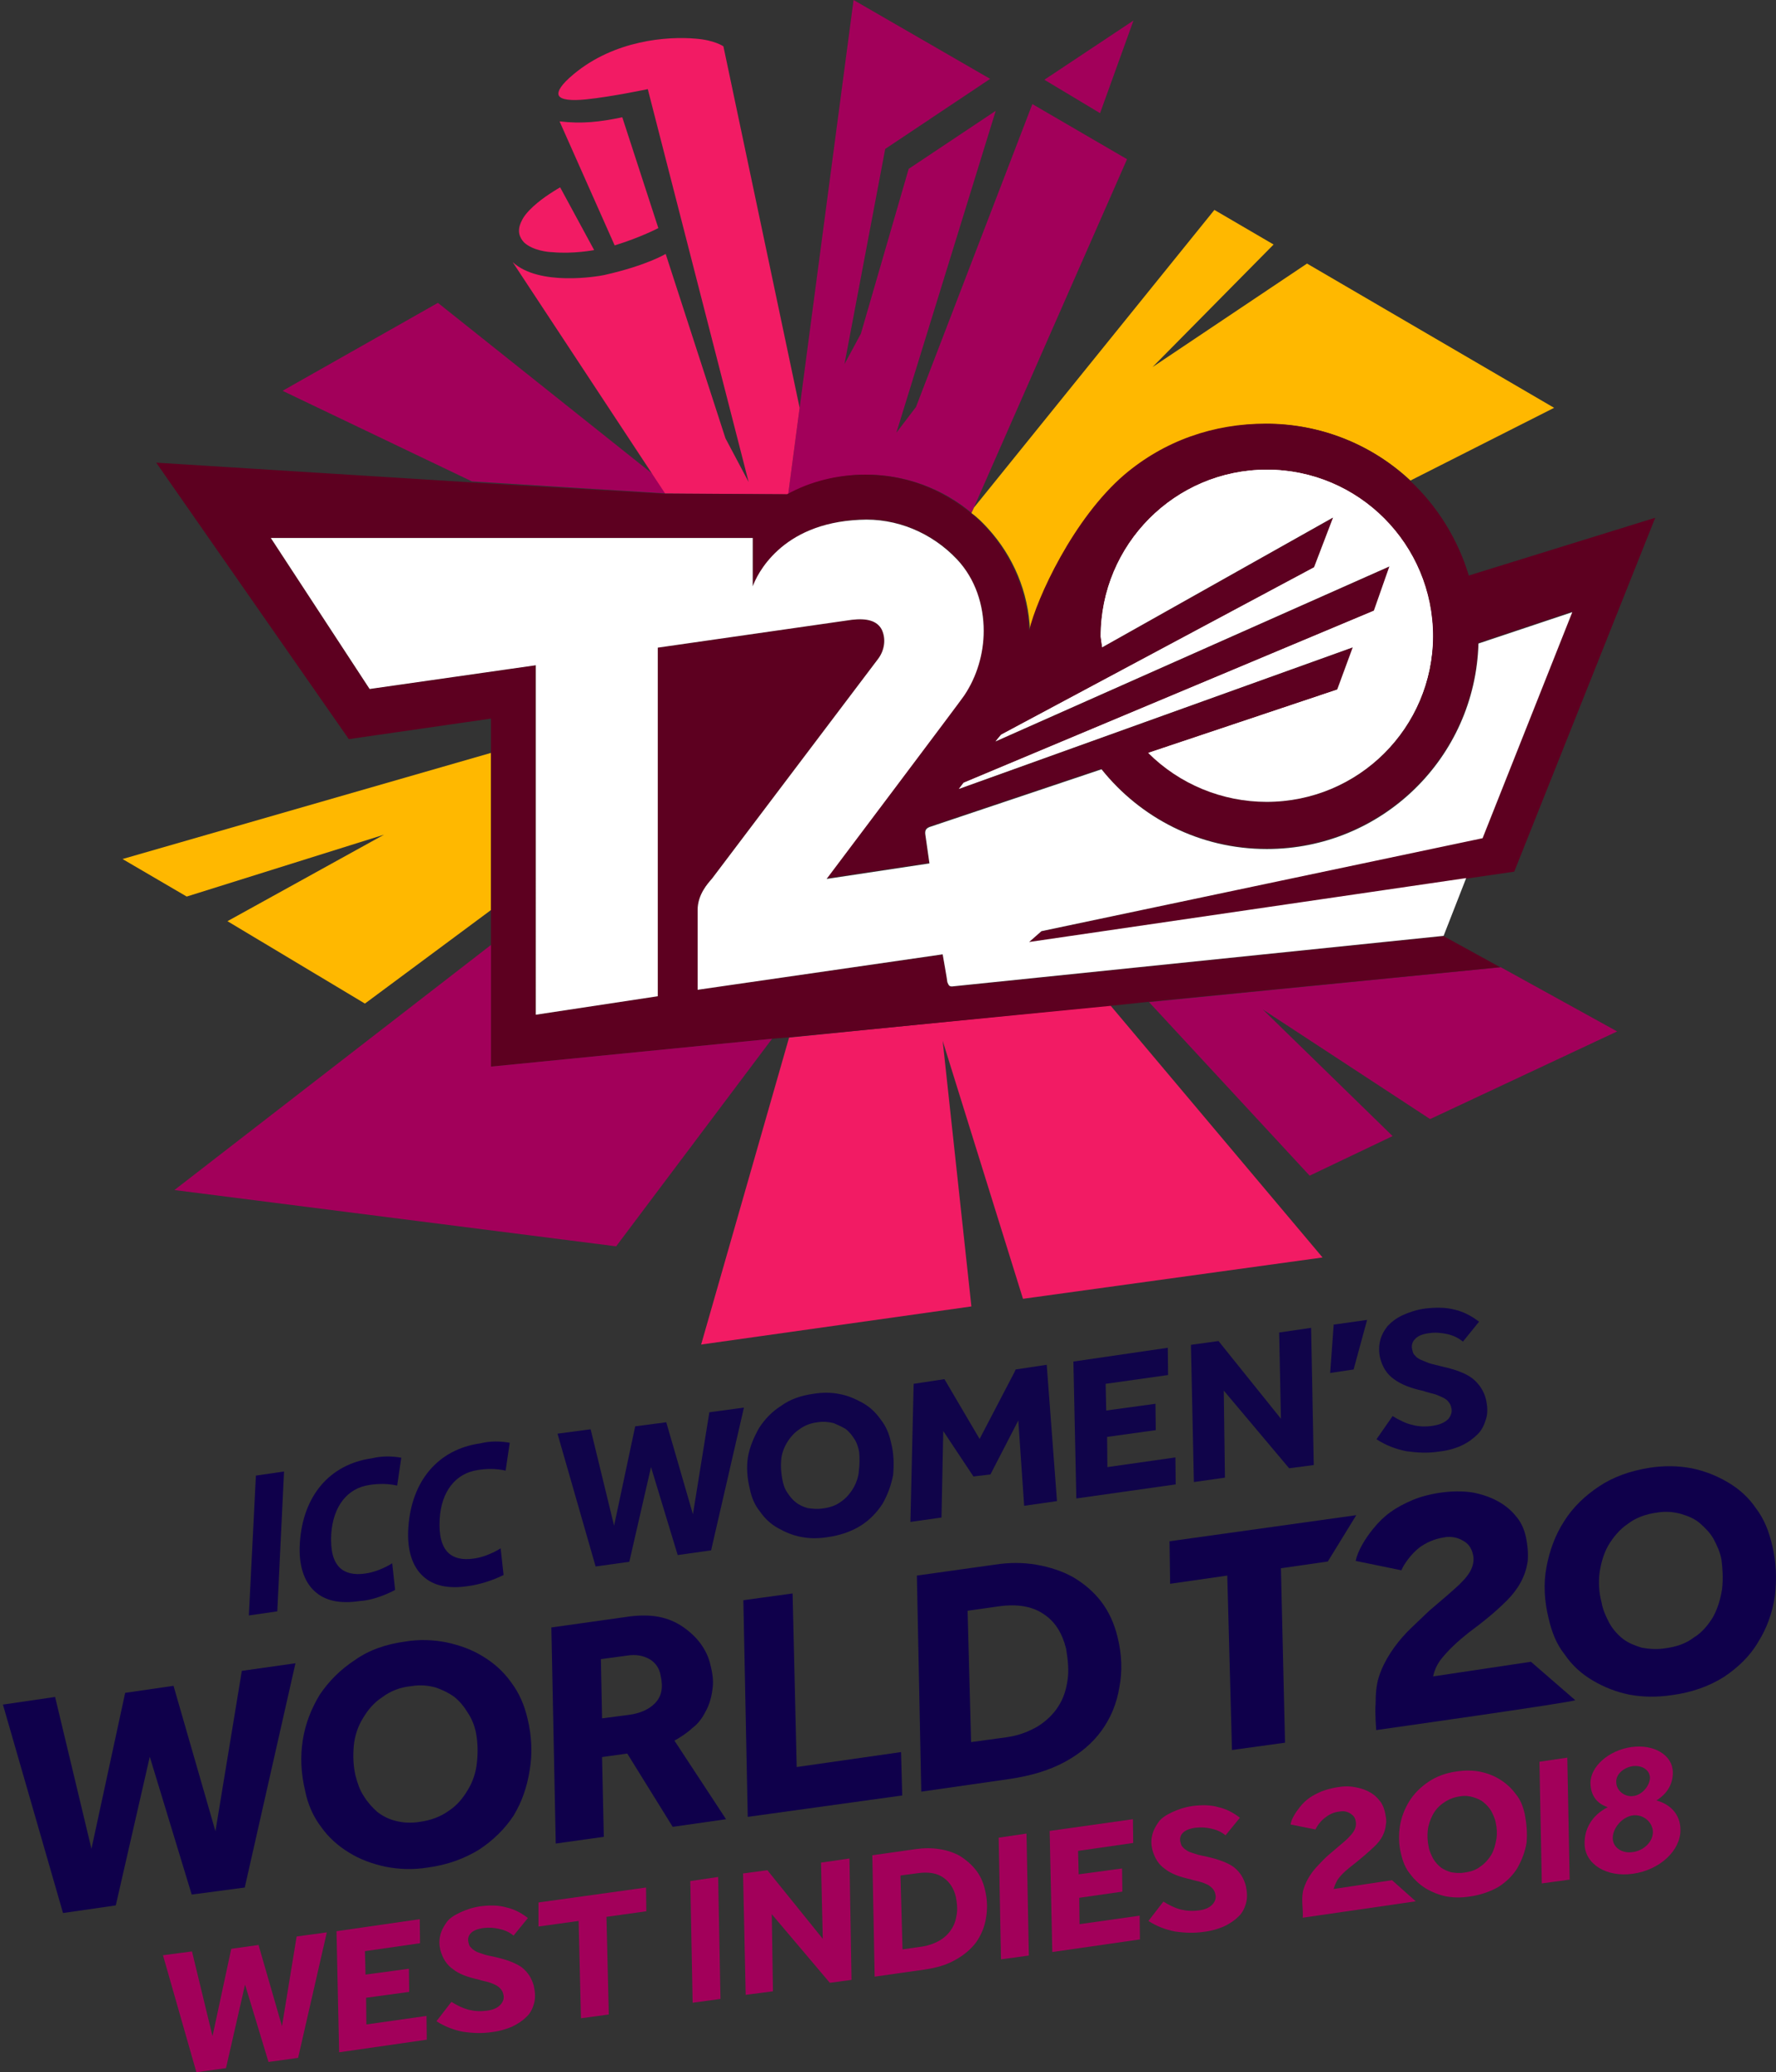 <?xml version="1.0" encoding="utf-8"?>
<!-- Generator: Adobe Illustrator 24.3.0, SVG Export Plug-In . SVG Version: 6.00 Build 0)  -->
<svg version="1.1" id="Layer_1" xmlns="http://www.w3.org/2000/svg" xmlns:xlink="http://www.w3.org/1999/xlink" x="0px" y="0px"
	 width="605.9px" height="706.8px" viewBox="0 0 605.9 706.8" style="enable-background:new 0 0 605.9 706.8;" xml:space="preserve"
	>
<rect x="0" y="0" width="605.9" height="706.8" fill="#333333" stroke="none"/>
<style type="text/css">
	.st0{fill-rule:evenodd;clip-rule:evenodd;fill:#0F004B;}
	.st1{fill-rule:evenodd;clip-rule:evenodd;fill:#A2005A;}
	.st2{fill-rule:evenodd;clip-rule:evenodd;fill:#F21B64;}
	.st3{fill-rule:evenodd;clip-rule:evenodd;fill:#FFB800;}
	.st4{fill-rule:evenodd;clip-rule:evenodd;fill:#FFFFFE;}
	.st5{fill-rule:evenodd;clip-rule:evenodd;fill:#5D0020;}
	.st6{fill:#FFFFFF;}
	.st7{fill-rule:evenodd;clip-rule:evenodd;fill:#FFFFFF;}
	.st8{fill-rule:evenodd;clip-rule:evenodd;fill:#10044A;}
	.st9{fill:#10044A;}
	.st10{fill:#A2005A;}
</style>
<g>
	<polygon class="st0" points="1,581.4 18.8,578.8 31.2,630.6 42.7,577.4 59.2,575 73.5,624.6 82.5,569.9 100.8,567.3 83.5,643.8 
		65.4,646.2 51.1,599.2 39.5,649.9 21.5,652.5 	"/>
	<path class="st0" d="M180,586.3c-1.1-4.8-2.9-8.9-5.7-12.6c-2.5-3.5-5.7-6.4-9.5-8.7c-3.7-2.3-7.8-3.8-12.4-4.8
		c-4.4-0.9-9.3-1.1-14.1-0.3c-6.7,0.9-12.4,2.9-17.2,6.3c-4.9,3.2-8.9,7.2-12,11.8c-2.9,4.8-4.9,9.8-5.8,15.5s-0.6,11.5,0.8,17.3
		c0.9,4.6,2.8,8.9,5.5,12.4c2.5,3.5,5.7,6.4,9.5,8.7c3.7,2.3,7.8,3.8,12.4,4.8c4.6,0.9,9.3,1.1,14.3,0.3c6.9-0.9,12.7-3.1,17.6-6.1
		c4.9-3.2,8.9-7.2,11.8-11.6c2.9-4.8,4.6-9.8,5.5-15.5C181.7,598.1,181.4,592.1,180,586.3z M162.7,601.2c-0.3,3.2-1.4,6.6-3.1,9.3
		c-1.7,2.9-3.8,5.4-6.6,7.2c-2.8,2-6.1,3.2-9.8,3.7c-2.9,0.5-5.7,0.3-8.1-0.3c-2.5-0.6-4.6-1.7-6.4-3.1c-1.7-1.5-3.4-3.4-4.6-5.4
		c-1.4-2.1-2.1-4.3-2.8-6.9c-0.8-3.4-0.9-6.7-0.6-10.3c0.3-3.2,1.4-6.6,3.1-9.3c1.7-2.9,3.8-5.4,6.6-7.2c2.8-2.1,6-3.4,10-3.8
		c3.1-0.5,5.8-0.2,8.3,0.5c2.3,0.8,4.4,1.8,6.3,3.2c1.8,1.4,3.4,3.4,4.6,5.4c1.4,2.1,2.3,4.4,2.8,6.9
		C163,594.3,163.1,597.8,162.7,601.2z"/>
	<path class="st0" d="M240.7,583.8c1.2-2.1,2-4.8,2.3-7.2c0.5-2.8,0.2-5.4-0.6-8.6c-0.6-2.8-1.8-5.2-3.4-7.4c-1.6-2.2-3.7-4.1-6-5.7
		c-2.5-1.7-5.1-2.8-8.1-3.4c-3-0.6-6.3-0.6-9.8-0.2l-27,3.8l1.5,73.7l16.4-2.3l-0.6-27v-0.2l8.6-1.2l15.5,25l18.2-2.6l-17.6-26.8
		c2.1-1.2,4.3-2.6,6.1-4.3C238.1,588,239.6,586,240.7,583.8z M223.5,580.9c-2,2.1-5.1,3.5-8.9,4l-9.2,1.2l-0.4-20v-0.2l8.9-1.2
		c3.1-0.5,5.5,0,7.7,1.2c2,1.2,3.4,3.1,3.8,5.7C226.3,575.7,225.7,578.6,223.5,580.9z"/>
	<polygon class="st0" points="253.6,545.8 270.4,543.5 271.8,602.7 307.4,597.6 307.8,612.4 255.1,619.7 	"/>
	<path class="st0" d="M381.2,558.1c-1.1-4.4-2.9-8.4-5.5-11.8c-2.6-3.4-5.8-6.1-9.5-8.3c-3.7-2.1-8-3.5-12.6-4.3s-9.3-0.8-14.4,0
		l-26.4,3.7l1.5,73.7l30-4.3c7.4-1.1,13.5-2.9,18.9-5.8c5.2-2.8,9.5-6.4,12.6-10.7s5.2-9.2,6.1-14.9
		C382.9,570.2,382.8,564.4,381.2,558.1z M364.2,573.1c-0.5,3.5-1.5,6.4-3.2,9c-1.8,2.8-4.1,4.9-6.9,6.7c-3.1,1.8-6.4,3.1-10.4,3.7
		l-12.4,1.7l-1.2-44.8l10.6-1.5c6.4-0.9,11.5,0,15.3,2.6c4,2.6,6.4,6.6,7.7,11.8C364.4,566.4,364.7,569.9,364.2,573.1z"/>
	<polygon class="st0" points="420.3,596.9 438.4,594.4 437,534.9 453,532.6 462.7,516.8 399,525.7 399.2,540.2 418.7,537.4 	"/>
	<path class="st0" d="M604.6,527.1c-1.1-4.8-2.7-8.9-5.5-12.6c-2.5-3.7-5.7-6.6-9.6-8.9s-8-3.9-12.4-4.8c-4.8-0.9-9.4-0.9-14.2-0.2
		c-6.9,1.1-12.6,3.2-17.4,6.4c-4.8,3.2-8.9,7.1-11.9,11.9c-3,4.6-5,10.1-6,15.6c-1.1,5.7-0.7,11.7,0.7,17.4
		c1.1,4.8,2.7,8.9,5.5,12.4c2.5,3.7,5.7,6.6,9.6,8.9s8,3.9,12.4,4.8c4.8,0.9,9.6,0.9,14.4,0.2c6.9-0.9,12.8-3,17.9-6.2
		c4.8-3.2,8.9-7.1,11.7-11.9c3-4.8,4.8-9.8,5.7-15.6C606.2,538.5,606,532.8,604.6,527.1z M587.5,542c-0.5,3.2-1.4,6.4-3,9.4
		c-1.6,2.7-3.9,5.5-6.6,7.1c-2.7,2.1-6,3.2-9.8,3.7c-3,0.5-5.7,0.2-8-0.2c-2.3-0.7-4.6-1.6-6.4-3c-1.8-1.4-3.4-3.2-4.6-5.3
		c-1.1-2.1-2.3-4.6-2.7-7.1c-0.9-3.4-1.1-6.9-0.7-10.1c0.5-3.4,1.4-6.6,3-9.4c1.6-2.7,3.9-5.5,6.6-7.3c2.7-2.1,6.2-3.4,10.1-3.9
		c3-0.5,5.7-0.2,8.2,0.5c2.3,0.7,4.6,1.6,6.4,3.2c1.8,1.6,3.4,3.2,4.6,5.3c1.1,2.1,2.3,4.6,2.7,7.1
		C587.7,535.1,587.9,538.5,587.5,542z"/>
	<path class="st0" d="M469.5,590.1c0-0.5-0.5-6.2-0.2-8.9c0-3,0.2-6.4,1.1-9.2c1.8-5.7,5.5-11,9.6-15.3c2.5-2.5,5-4.8,7.6-7.3
		l6.2-5.3c1.8-1.6,3.7-3.2,5-4.6c2.5-2.5,4.6-5.7,3.7-9.4c-0.5-2.1-1.6-3.7-3.4-4.6c-1.8-1.1-4.1-1.6-6.6-1.1
		c-3.2,0.5-6,1.8-8.2,3.4c-3,2.3-5.5,6-6.2,7.8l-15.6-3.2c0.7-3.4,3.2-7.6,6-11c3.7-4.6,7.6-7.3,13.5-9.8c5-2.1,13.5-3.7,20.6-2.5
		c5.7,1.1,11.2,3.7,14.7,8.2c1.6,1.8,2.7,4.4,3.2,6.6c0.7,3.2,0.9,6,0.7,8.5c-0.7,5.3-3.4,9.8-7.1,13.5c-4.1,4.1-8.5,7.6-13.1,11
		c-3.4,2.7-7.1,6-9.8,9.6c-1.1,1.6-1.8,3.2-2.3,5.3l33.4-5l15.1,13.1C537.5,580.5,469.5,590.1,469.5,590.1z"/>
</g>
<g>
	<polygon class="st0" points="84.9,551 87.3,503.3 96.9,501.9 94.6,549.6 	"/>
	<path class="st0" d="M171.8,537.2l-1-9.1c-2.6,1.7-6.5,3.2-9.2,3.5c-3.8,0.6-6.8-0.2-8.6-1.9c-2.3-2.2-3.3-5.9-3-11.5
		c0.5-9.4,5.4-15.7,13-16.8c3.2-0.5,6.3-0.5,9.5,0.2l1.4-9.5c-3.3-0.6-6.8-0.6-10,0.2c-14.4,2-23.6,12.8-24.6,28.9
		c-0.5,7.5,1.4,13.2,5.1,16.5c3.5,3.2,8.6,4.3,15.2,3.3C163.5,540.5,168,539.1,171.8,537.2L171.8,537.2z"/>
	<path class="st0" d="M134.8,542.3l-1-9.1c-2.6,1.7-6.5,3.2-9.2,3.5c-3.8,0.6-6.8-0.2-8.6-1.9c-2.3-2.2-3.3-5.9-3-11.5
		c0.6-9.4,5.4-15.7,13-16.8c3.2-0.5,6.3-0.5,9.5,0.2l1.4-9.5c-3.3-0.6-6.8-0.6-10,0.2c-14.4,2-23.6,12.8-24.6,28.9
		c-0.5,7.5,1.4,13.2,5.1,16.5c3.5,3.2,8.6,4.3,15.2,3.3C126.5,545.9,131,544.3,134.8,542.3L134.8,542.3z"/>
</g>
<path class="st1" d="M386.7,7l-30.4,20.2l19,11.4L386.7,7 M268.9,168.6c8.1-4.4,17.4-6.7,26.7-6.7c13,0,25.8,4.6,35.8,13l0.9-1.9
	l52.2-118.7l-32.3-18.8l-39.7,103.3l-6.7,8.8l33.9-109.8L310,57.6l-16.3,56.2l-5.6,10.4l13.9-73.4l35.8-23.9L291.2,0L268.9,168.6"/>
<path class="st2" d="M224.6,77.8l-12.3-37.8c-7.7,1.6-13.7,2.3-21.4,1.4l18.8,42.3C218.5,81,224.6,77.8,224.6,77.8 M178.8,82.7
	c3,2.8,8.4,3.3,9.5,3.3c7.2,0.7,14.4-0.7,14.4-0.7l-11.6-21.4c0,0-1.6,0.9-3.7,2.3c-3.5,2.3-8.1,6-9.5,9.3
	C176.3,78.7,177.2,81,178.8,82.7"/>
<polyline class="st1" points="223.2,162.1 149.4,103.3 96.4,133.3 161,164.2 227.1,168.3 223.2,162.1 "/>
<path class="st2" d="M268.9,168.6l3.9-29.5l-26-123.3c0,0-3-2.1-9.3-2.6c-9.8-0.9-27.9,0.5-41.8,12.1c-4.2,3.5-5.6,5.8-5.1,7.2
	c0.7,1.6,4.4,1.9,9.3,1.4c8.8-0.9,21.1-3.5,21.1-3.5l34.4,134l-7.9-14.9l-20.4-62.9c0,0-6.3,3.9-20.9,7.2
	c-2.3,0.5-22.3,3.9-31.3-4.4l52,78.9L268.9,168.6"/>
<polyline class="st3" points="41.8,293 41.8,293 63.7,305.8 131,284.7 77.6,314.2 124.5,342.3 167.5,310.4 167.5,256.8 41.8,293 "/>
<polyline class="st2" points="239.2,458.6 331.4,445.6 321.6,355 349,443 451.2,428.9 378.8,342.9 269.2,353.9 239.2,458.6 "/>
<polyline class="st1" points="392,341.8 446.8,401 475.1,387.5 430.8,344.3 487.9,381.7 551.7,351.8 512,329.9 392,341.8 "/>
<path class="st3" d="M337.2,180.4c8.4,9.3,13.7,21.4,14.2,34.8c2.6-10.9,15.1-38.3,32.5-53.2c13.5-11.6,30.4-17.4,48.3-17.4
	c19,0,36.2,7.4,49,19.3l0,0l49-24.8l-84.3-49.2l-52.7,35.3l41.3-41.8l-20.2-11.8l-82,101.5l-0.9,1.9
	C333.5,176.5,335.3,178.3,337.2,180.4"/>
<path class="st4" d="M432.2,160c-31.3,0-56.7,25.5-56.7,56.9c0,2.1,0.5,3.7,0.5,3.7l78.9-44.3l-6.5,17l-106.8,57.1l-1.9,2.3
	L474.2,193l-5.3,15.1l-140,58.7l-1.6,2.1l134.4-48.3l-5.3,14.4l-64.5,21.6l0,0c10.7,10.7,25.1,16.7,40.4,16.7
	c31.3,0,56.7-25.5,56.7-56.9C488.8,185.3,463.5,160,432.2,160"/>
<path class="st5" d="M492.5,319.3l-167.2,17.2c-1.4,0.2-1.6-0.2-2.1-1.4c0-0.5-1.6-9.5-1.6-9.5L238,337.6v-27.2
	c0-5.3,3.5-9.1,4.9-10.7l56.7-75c2.1-2.8,2.8-6.7,1.2-10c-1.6-3-5.1-3.9-10.2-3.3l-66.2,9.5v118.9l-41.6,6.3V226.9l-56.7,8.1
	l-33.7-51.5h164.4v16.5l0,0l0,0c1.4-3.7,9.5-21.4,36.5-22.8c12.5-0.7,24.6,4.4,33.2,13.5l0,0c11.6,12.8,11.8,32.5,2.3,46.4
	c-0.2,0.5-46.9,62.5-46.9,62.5l35.1-5.3l-1.4-9.8c-0.2-1.4,0.2-2.1,1.4-2.6c0,0,45-15.1,58.7-19.7c13.2,16.5,33.4,27.2,56.4,27.2
	c39.2,0,71.1-31.1,72.2-70.1l32-10.7l-30.6,77.1l-150.5,32l-4.2,3.7l165.6-24.1l48.1-120.7l-63.6,19.7
	c-3.7-12.3-10.7-23.7-20.2-32.5c-13.2-12.5-30.9-19.3-49-19.3c-17.9,0-34.6,5.8-48.3,17.4c-17.4,14.9-30,42.3-32.5,53.2
	c-0.9-18.8-11.1-36-27.6-45.5c-8.6-5.1-18.3-7.7-28.3-7.7c-9.5,0-18.8,2.3-26.7,6.7l-41.8-0.2l-66.4-3.9l-107-6.7l65.7,94.3l48.5-7
	v118.7l95.9-9.5l5.8-0.5l109.4-10.7l13.2-1.4l120-11.8L492.5,319.3L492.5,319.3z M432.2,273.5c-15.1,0-29.7-6-40.4-16.7l0,0
	l64.5-21.6l5.3-14.4l-134.4,48.3l1.6-2.1l140-58.7l5.3-15.1l-134.4,59.7l1.9-2.3l106.8-57.1l6.5-17L376,220.8c0,0-0.2-1.9-0.5-3.7
	c0-31.3,25.3-56.9,56.7-56.9s56.7,25.5,56.7,56.9C488.8,248.2,463.5,273.5,432.2,273.5L432.2,273.5z"/>
<polyline class="st1" points="263.4,354.3 167.5,363.8 167.5,322.3 59.5,405.9 210.2,425.1 263.4,354.3 "/>
<path class="st6" d="M355.3,317.6l-4.2,3.7l149.1-21.8l-7.7,19.7l-167.2,17.2c-1.4,0.2-1.6-0.2-2.1-1.4c0-0.5-1.6-9.5-1.6-9.5
	L238,337.6v-27.2c0-5.3,3.5-9.1,4.9-10.7l56.7-75c2.1-2.8,2.8-6.7,1.2-10c-1.6-3-5.1-3.9-10.2-3.3l-66.2,9.5v118.9l-41.6,6.3V226.9
	l-56.7,8.1l-33.7-51.5h164.4v16.5c0.7-1.9,3-7.2,8.6-12.3c5.6-5.1,14.4-9.8,27.9-10.4c12.5-0.7,24.6,4.4,33.2,13.5
	c6.3,6.7,9.1,15.6,9.1,24.4c0,7.7-2.3,15.6-6.7,22.1c-0.2,0.5-46.9,62.5-46.9,62.5l35.1-5.3l-1.4-9.8c-0.2-1.4,0.2-2.1,1.4-2.6
	c0,0,45-15.1,58.7-19.7c13.2,16.5,33.4,27.2,56.4,27.2c39.2,0,71.1-31.1,72.2-70.1l32-10.7l-30.6,77.1L355.3,317.6z"/>
<path class="st7" d="M488.8,217.1c0,31.1-25.3,56.4-56.7,56.4c-15.1,0-29.7-6-40.4-16.7l64.5-21.6l5.3-14.4l-134.4,48.3l1.6-2.1
	l140-58.7l5.3-15.1l-134.4,59.7l1.9-2.3l106.8-57.1l6.5-17L376,220.8c0,0-0.2-1.9-0.5-3.7c0-31.3,25.3-56.9,56.7-56.9
	S488.8,185.8,488.8,217.1z"/>
<polygon class="st8" points="190.2,489 201.5,487.5 209.5,520.4 216.7,486.5 227.3,485.1 236.4,516.5 242,481.7 253.8,480.1 
	242.6,528.8 231.2,530.4 222.1,500.4 214.7,532.7 203.2,534.3 "/>
<path class="st8" d="M304,492.1c-0.7-3.2-1.7-5.6-3.6-8c-1.6-2.3-3.6-4.2-6.1-5.6s-5.1-2.5-7.8-3c-2.9-0.6-5.9-0.6-9-0.1
	c-4.3,0.6-8,1.9-11,4.1c-3.2,2-5.6,4.6-7.5,7.5c-1.7,3-3.2,6.4-3.8,9.8c-0.6,3.5-0.3,7.4,0.6,11c0.6,3,1.7,5.6,3.5,7.8
	c1.6,2.3,3.6,4.2,6.1,5.6c2.5,1.4,5.1,2.5,7.8,3c3,0.6,5.9,0.6,9.1,0.1c4.3-0.6,8.1-1.9,11.3-3.9c3.2-2,5.6-4.6,7.5-7.5
	c1.7-3,2.9-6.2,3.6-9.8C305,499.7,305,495.9,304,492.1z M293,501.7c-0.1,2-0.9,4.2-1.9,5.9s-2.5,3.5-4.2,4.6c-1.7,1.3-3.8,2-6.2,2.3
	c-1.9,0.3-3.6,0.1-5.1-0.1c-1.4-0.4-2.9-1-4.1-2c-1.2-0.9-2.2-2.2-2.9-3.3c-0.9-1.3-1.4-2.8-1.7-4.5c-0.4-2.2-0.6-4.3-0.4-6.5
	c0.1-2,0.9-4.2,1.9-5.9c1-1.7,2.5-3.5,4.2-4.6c1.7-1.3,3.8-2.2,6.4-2.5c1.9-0.3,3.8-0.1,5.4,0.3c1.4,0.6,2.8,1.2,4.1,2
	c1.2,0.9,2.2,2.2,2.9,3.3c0.9,1.3,1.4,2.9,1.7,4.5C293.3,497.2,293.3,499.5,293,501.7z"/>
<polygon class="st9" points="466.4,450.2 461.8,467.1 453.8,468.3 455,451.8 "/>
<polygon class="st9" points="357.1,465.5 360.6,512 349.4,513.6 347.4,484.5 337.9,502.9 332.1,503.6 321.8,488.1 321.2,517.6 
	310.6,519.1 311.7,472 322.2,470.4 334.2,490.8 346.1,468 346.5,467.1 "/>
<polygon class="st9" points="377.2,472 377.4,481.1 394.2,478.8 394.3,487.8 377.7,490.1 377.8,500.4 401,497.1 401.1,506.3 
	367.2,511.1 366.2,464.4 398.4,459.7 398.5,469 "/>
<polygon class="st9" points="447.3,452.9 448.2,499.7 439.8,500.8 417.5,474.3 417.9,504 407.3,505.5 406.3,458.7 415.7,457.4 
	437,483.9 436.4,454.5 "/>
<path class="st8" d="M475.1,483c2.3,1.4,4.5,2.5,6.7,3c2.2,0.6,4.6,0.7,7.1,0.3c2.5-0.4,4.1-1.2,5.2-2.3c1-1.2,1.4-2.6,1-3.9
	c-0.1-0.7-0.4-1.3-0.9-1.9c-0.4-0.6-1-1-1.7-1.4c-0.9-0.4-1.9-0.9-2.8-1.2c-1.3-0.4-2.9-0.7-4.2-1.2c-4.2-0.9-7.5-2.2-9.8-3.9
	c-2.5-1.7-4.1-4.2-4.9-7.5c-0.4-1.9-0.4-3.8,0-5.5c0.4-1.9,1.3-3.5,2.5-5.1c1.3-1.4,3-2.8,5.2-3.8c2.2-1,4.8-1.9,7.8-2.3
	c3.6-0.4,6.9-0.4,10,0.4c3,0.7,5.8,2.2,8.3,4.1l-5.5,6.8c-1.6-1.3-3.5-2.2-5.5-2.6c-2-0.4-3.9-0.6-5.9-0.3c-2.5,0.3-4.1,1-5.1,2.2
	c-0.9,1-1.2,2.3-0.7,3.8c0.1,0.7,0.4,1.3,0.9,1.7c0.4,0.6,1,0.9,1.7,1.3c0.9,0.4,1.7,0.7,2.9,1.2c1.2,0.4,2.8,0.7,4.6,1.2
	c4.5,1,8.1,2.3,10.4,4.1c2.3,1.9,3.8,4.2,4.5,6.9c0.6,2.6,0.7,4.8,0.1,6.8c-0.6,2-1.4,3.9-3,5.4c-1.4,1.4-3.3,2.8-5.5,3.8
	c-2.2,1-4.8,1.7-7.5,2c-3.8,0.6-7.4,0.4-11.1-0.1c-3.6-0.7-7.1-2-10.3-4.1L475.1,483L475.1,483z"/>
<g>
	<path class="st1" d="M520.2,618.8c-0.6-2.7-1.5-5-3.1-6.9c-1.4-1.9-3.2-3.6-5.3-4.9c-2.2-1.4-4.5-2.2-6.8-2.7
		c-2.6-0.5-5.3-0.5-8-0.1c-3.7,0.5-6.9,1.7-9.6,3.5s-4.9,4-6.5,6.5c-1.7,2.7-2.8,5.6-3.3,8.6c-0.5,3.3-0.4,6.5,0.4,9.6
		c0.6,2.6,1.5,4.9,3.1,6.8c1.4,1.9,3.2,3.6,5.3,4.9c2.2,1.3,4.5,2.2,6.8,2.7c2.7,0.5,5.3,0.5,8,0.1c3.8-0.5,7.2-1.7,10-3.3
		c2.8-1.8,5-4,6.5-6.5c1.5-2.7,2.6-5.5,3.1-8.6C521.1,625.2,520.8,622,520.2,618.8z M510.5,627.3c-0.3,1.8-0.8,3.7-1.7,5.3
		c-0.9,1.5-2.2,3-3.7,4c-1.5,1.2-3.3,1.8-5.5,2.1c-1.7,0.3-3.2,0.1-4.5-0.1c-1.3-0.4-2.6-0.9-3.6-1.7s-1.9-1.8-2.6-3
		c-0.6-1.2-1.3-2.6-1.5-4c-0.4-1.9-0.5-3.8-0.3-5.6s0.8-3.6,1.7-5.3c0.9-1.7,2.2-3.1,3.7-4.1c1.7-1.2,3.5-1.9,5.6-2.2
		c1.7-0.3,3.2-0.1,4.5,0.3c1.3,0.4,2.6,0.9,3.6,1.8c1,0.8,1.9,1.8,2.6,3c0.6,1.2,1.3,2.6,1.5,4C510.7,623.5,510.8,625.5,510.5,627.3
		z"/>
	<path class="st1" d="M483,648.5l-8.1-7.2l-19.9,3v-0.1c0.3-1,0.8-2.1,1.3-3c1.5-2.2,3.6-3.8,5.5-5.3c2.4-1.9,4.9-4,7.2-6.2
		s3.6-4.7,3.8-7.4c0.3-1.3,0-2.8-0.4-4.6c-0.4-1.4-0.9-2.6-1.8-3.6c-2.3-3-5.8-4.1-8.2-4.5c-1.9-0.4-4-0.4-6.2,0
		c-1.9,0.3-3.7,0.8-5.3,1.4c-3.3,1.4-5.4,2.8-7.4,5.3c-1.5,1.9-3,4.2-3.2,6l8.5,1.7c0.5-1.2,1.9-3.1,3.5-4.2c1.3-1,2.8-1.7,4.6-1.9
		c1.5-0.3,2.7,0,3.7,0.6s1.7,1.4,1.9,2.6c0.4,1.8-0.3,3.5-2.1,5.3c-0.8,0.9-1.7,1.7-2.8,2.6l-3.3,2.8c-1.7,1.4-3,2.7-4.2,4
		c-2.7,2.7-4.4,5.5-5.3,8.3c-0.5,1.4-0.6,3.3-0.5,5.1c0.1,1.4,0.3,4.4,0.1,4.9L483,648.5L483,648.5z"/>
	<path class="st1" d="M154,682.8c2.1,1.3,4,2.2,5.9,2.7c2.1,0.5,4.1,0.6,6.3,0.3s3.6-1,4.6-2.1c0.9-1,1.3-2.3,0.9-3.5
		c-0.1-0.6-0.4-1.2-0.8-1.7c-0.4-0.5-0.9-0.9-1.5-1.3c-0.8-0.4-1.7-0.8-2.4-1c-1.2-0.4-2.6-0.6-3.7-1c-3.7-0.8-6.7-1.9-8.7-3.5
		c-2.2-1.5-3.6-3.7-4.4-6.7c-0.4-1.7-0.4-3.3,0-4.9c0.4-1.7,1.2-3.1,2.2-4.5s2.7-2.4,4.6-3.3s4.2-1.7,6.9-2.1
		c3.2-0.4,6.2-0.4,8.9,0.4c2.7,0.6,5.1,1.9,7.3,3.6l-4.9,6c-1.4-1.2-3.1-1.9-4.9-2.3c-1.8-0.4-3.5-0.5-5.3-0.3
		c-2.2,0.3-3.6,0.9-4.5,1.9c-0.8,0.9-1,2.1-0.6,3.3c0.1,0.6,0.4,1.2,0.8,1.5c0.4,0.5,0.9,0.8,1.5,1.2s1.5,0.6,2.6,1
		c1,0.4,2.4,0.6,4.1,1c4,0.9,7.2,2.1,9.2,3.6c2.1,1.7,3.3,3.7,4,6.2c0.5,2.3,0.6,4.2,0.1,6s-1.3,3.5-2.7,4.7c-1.3,1.3-3,2.4-4.9,3.3
		c-1.9,0.8-4.2,1.5-6.7,1.8c-3.3,0.5-6.5,0.4-9.9-0.1c-3.2-0.6-6.3-1.8-9.1-3.6L154,682.8L154,682.8z"/>
	<path class="st1" d="M396.9,648.6c2.1,1.3,4,2.2,5.9,2.7c2.1,0.5,4.1,0.6,6.3,0.3c2.2-0.3,3.6-1,4.6-2.1c0.9-1,1.3-2.3,0.9-3.5
		c-0.1-0.6-0.4-1.2-0.8-1.7s-0.9-0.9-1.5-1.3c-0.8-0.4-1.7-0.8-2.4-1c-1.2-0.4-2.6-0.6-3.7-1c-3.7-0.8-6.7-1.9-8.7-3.5
		c-2.2-1.5-3.6-3.7-4.4-6.7c-0.4-1.7-0.4-3.3,0-4.9c0.4-1.7,1.2-3.1,2.2-4.5s2.7-2.4,4.6-3.3c1.9-0.9,4.2-1.7,6.9-2.1
		c3.2-0.4,6.2-0.4,8.9,0.4c2.7,0.6,5.1,1.9,7.3,3.6l-4.9,6c-1.4-1.2-3.1-1.9-4.9-2.3c-1.8-0.4-3.5-0.5-5.3-0.3
		c-2.2,0.3-3.6,0.9-4.5,1.9c-0.8,0.9-1,2.1-0.6,3.3c0.1,0.6,0.4,1.2,0.8,1.5c0.4,0.5,0.9,0.8,1.5,1.2s1.5,0.6,2.6,1
		c1,0.4,2.4,0.6,4.1,1c4,0.9,7.2,2.1,9.2,3.6c2.1,1.7,3.3,3.7,4,6.2c0.5,2.3,0.6,4.2,0.1,6s-1.3,3.5-2.7,4.7c-1.3,1.3-3,2.4-4.9,3.3
		c-1.9,0.8-4.2,1.5-6.7,1.8c-3.3,0.5-6.5,0.4-9.9-0.1c-3.2-0.6-6.3-1.8-9.1-3.6L396.9,648.6L396.9,648.6z"/>
	<polygon class="st1" points="197.4,655.2 183.7,657.1 183.7,648.9 220.4,643.8 220.5,651.9 206.9,653.8 207.7,687.1 198.2,688.4 	
		"/>
	<polygon class="st1" points="235.5,641.6 245,640.2 245.8,681.8 236.3,683.1 	"/>
	<polygon class="st1" points="340.7,626.8 350.2,625.4 351,667 341.5,668.3 	"/>
	<polygon class="st1" points="525.2,600.9 534.7,599.5 535.5,641.1 526,642.4 	"/>
	<path class="st1" d="M336,644.4c-0.6-2.5-1.6-4.7-3.1-6.6c-1.5-1.9-3.3-3.4-5.3-4.7c-2.1-1.2-4.5-2-7.1-2.4c-2.6-0.4-5.2-0.4-8.1,0
		l-14.8,2.1l0.8,41.4l16.9-2.4c4.2-0.6,7.6-1.6,10.6-3.3c2.9-1.6,5.3-3.6,7.1-6c1.7-2.4,2.9-5.2,3.4-8.4
		C336.9,651.2,336.9,648,336,644.4z M326.4,652.9c-0.3,2-0.8,3.6-1.8,5.1c-1,1.6-2.3,2.8-3.9,3.8c-1.7,1-3.6,1.7-5.8,2.1l-7,1
		l-0.7-25.2l6-0.8c3.6-0.5,6.5,0,8.6,1.5c2.2,1.5,3.6,3.7,4.3,6.6C326.5,649.1,326.7,651.1,326.4,652.9z"/>
	<polygon class="st1" points="55.6,666.9 65.5,665.6 72.5,694.5 78.9,664.7 88.2,663.4 96.2,691.1 101.2,660.5 111.5,659.1 
		101.7,701.9 91.6,703.3 83.6,676.9 77.1,705.4 67,706.8 	"/>
	<polygon class="st10" points="124.5,665.5 124.7,673.5 139.5,671.5 139.6,679.4 124.9,681.4 125,690.5 145.5,687.6 145.6,695.7 
		115.7,700 114.8,658.7 143.2,654.6 143.3,662.8 	"/>
	<polygon class="st10" points="367.8,631.3 368,639.3 382.8,637.3 382.9,645.2 368.2,647.3 368.3,656.3 388.8,653.4 388.9,661.5 
		359,665.8 358.1,624.5 386.5,620.5 386.6,628.6 	"/>
	<polygon class="st10" points="289.8,633.9 290.5,675.3 283.1,676.3 263.3,652.9 263.7,679.2 254.4,680.4 253.5,639 261.8,637.9 
		280.7,661.3 280.1,635.3 	"/>
	<path class="st1" d="M565.1,614.1c3.9-2.4,5.7-5.9,5.6-9.7c-0.1-5.8-6.5-9.6-14.2-8.5c-7.6,1.1-14,6.6-13.9,12.4
		c0.1,3.8,1.9,6.8,5.9,8.1c-5.5,2.8-8,7.5-7.9,12.5c0.1,6.9,7.4,11.5,16.5,10.2c9.2-1.3,16.2-7.9,16.2-14.9
		C573.3,618.3,569.2,615.2,565.1,614.1z M557,602.4c3.2-0.4,5.8,1.3,5.9,3.9c0,2.6-2.5,5.9-5.7,6.3c-3.2,0.4-5.8-2.1-5.8-4.7
		C551.2,605.3,553.8,602.9,557,602.4z M557.1,631.7c-3.8,0.6-6.9-1.6-6.9-4.8c0-3.2,3-7.1,6.8-7.7c3.8-0.5,6.9,2.5,6.9,5.7
		C563.9,628.2,560.8,631.2,557.1,631.7z"/>
</g>
</svg>
